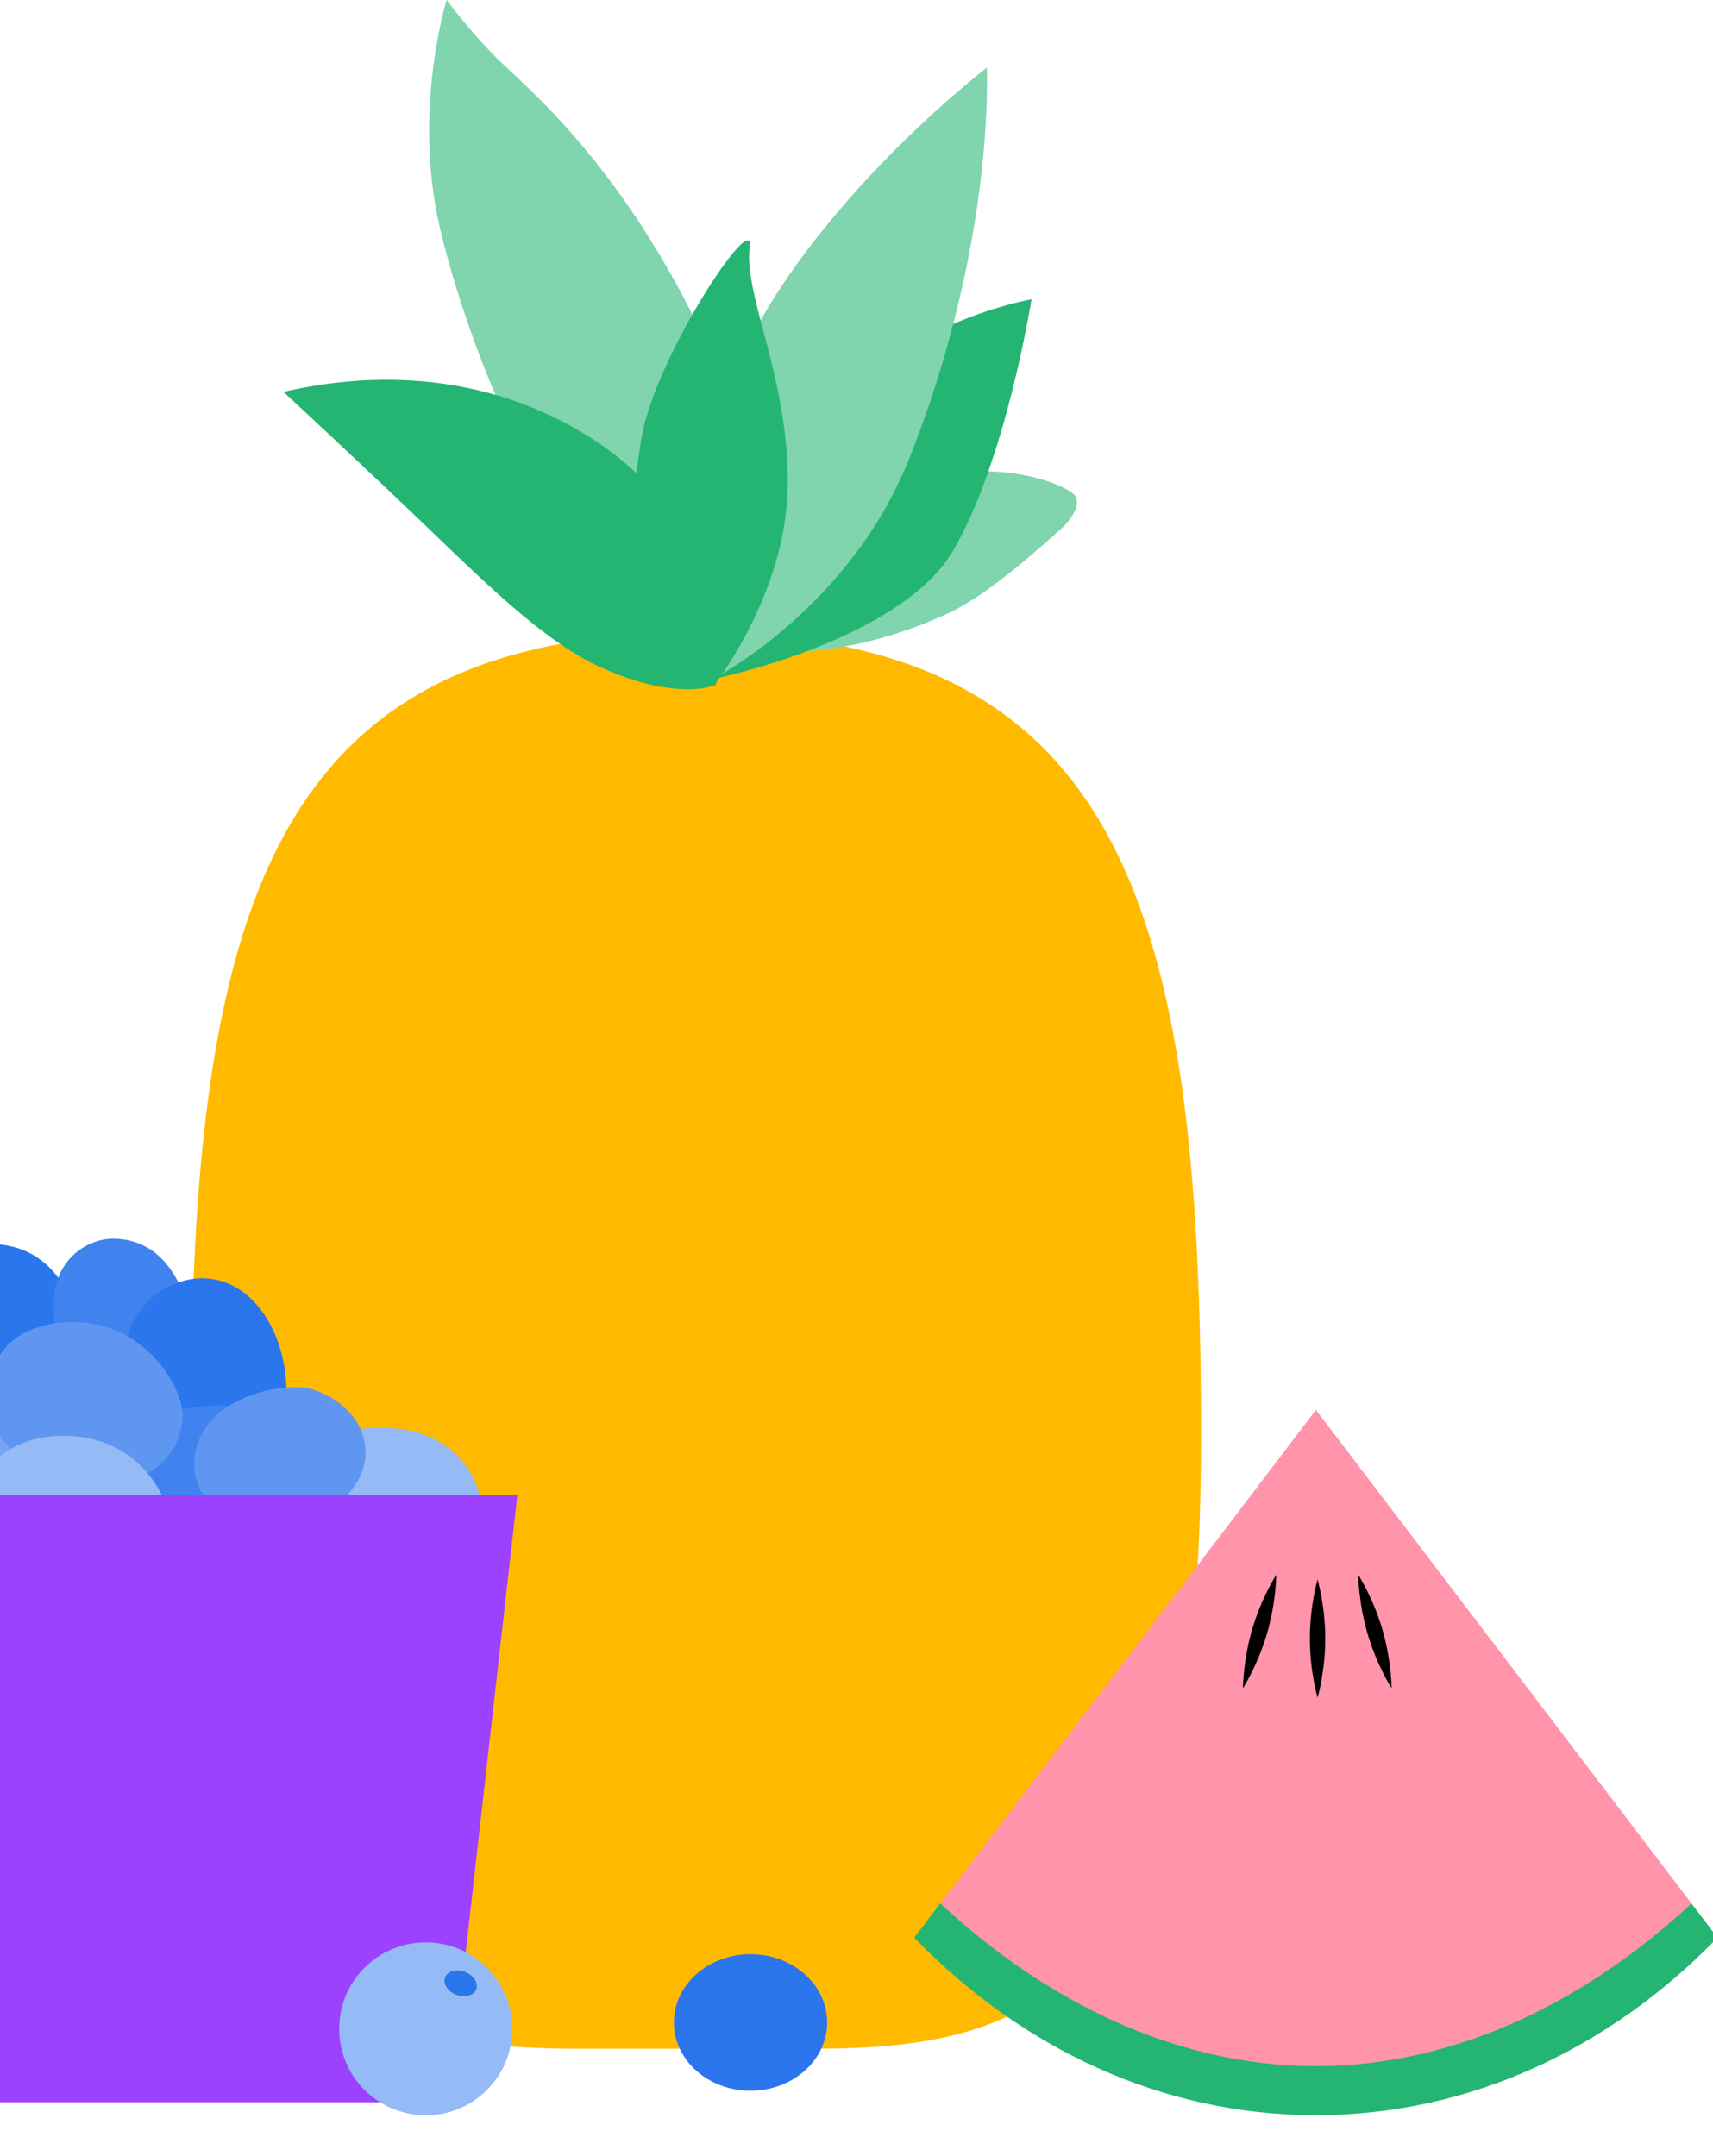 <svg width="147" height="185" viewBox="0 0 147 185" fill="none" xmlns="http://www.w3.org/2000/svg">
<g clip-path="url(#clip0_13269_48545)">
<path d="M59.715 54.284C23.153 54.284 16.36 77.904 16.36 123.164C16.36 170.982 30.32 175.786 49.815 175.786H69.615C89.109 175.786 103.069 170.982 103.069 123.164C103.069 77.904 96.277 54.284 59.715 54.284Z" fill="#FFBA00"/>
<path d="M66.832 56.004C66.832 56.004 65.745 50.94 71.902 45.514C78.06 40.088 81.135 40.272 85.119 40.45C89.103 40.627 91.638 41.897 92.179 42.436C92.719 42.975 92.356 44.245 90.914 45.508C89.472 46.77 84.941 50.934 81.497 52.558C78.053 54.183 72.805 55.991 66.832 55.991V56.004Z" fill="#80D4AE"/>
<path d="M61.361 58.225C61.361 58.225 77.291 54.969 81.821 47.196C86.345 39.422 88.518 25.676 88.518 25.676C88.518 25.676 77.837 27.485 70.593 35.62C63.349 43.756 60.274 50.629 61.361 58.225Z" fill="#24B573"/>
<path d="M84.687 5.8C84.687 5.8 66.037 20.085 61.691 35.817C57.345 51.549 61.513 58.06 61.513 58.06C61.513 58.06 72.919 52.095 77.989 39.434C83.06 26.78 84.871 14.12 84.687 5.8Z" fill="#80D4AE"/>
<path d="M37.71 19.375C39.229 26.076 45.952 48.427 60.662 58.707C60.662 58.707 67.111 42.849 60.109 28.38C53.106 13.911 45.246 7.558 42.768 5.121C40.29 2.684 38.333 0 38.333 0C38.333 0 35.416 9.265 37.71 19.375Z" fill="#80D4AE"/>
<path d="M61.437 58.752C61.437 58.752 62.702 51.34 58.177 44.651C53.653 37.962 41.701 29.642 24.322 33.621C24.322 33.621 31.928 40.672 36.992 45.558C42.063 50.438 46.409 54.601 50.571 56.772C54.733 58.942 59.08 59.666 61.437 58.758V58.752Z" fill="#24B573"/>
<path d="M64.335 21.215C64.792 17.731 56.367 30.436 55.102 37.309C53.837 44.181 54.015 52.679 61.259 58.828C61.259 58.828 67.416 51.054 67.594 41.833C67.772 32.612 63.794 25.378 64.335 21.221V21.215Z" fill="#24B573"/>
<path d="M112.919 181.484C126.142 181.484 138.208 175.728 147.384 166.254L145.141 163.303C136.442 171.445 125.201 176.35 112.919 176.35C100.636 176.35 89.402 171.445 80.697 163.303L78.454 166.254C87.629 175.728 99.696 181.484 112.919 181.484Z" fill="#24B573"/>
<path d="M80.703 163.309C89.402 171.451 100.643 177.277 112.925 177.277C125.208 177.277 136.442 171.445 145.147 163.309L112.925 120.968L80.703 163.309Z" fill="#FF94AB"/>
<path d="M113.725 140.59C113.725 143.395 113.065 145.667 113.065 145.667C113.065 145.667 112.404 143.395 112.404 140.59C112.404 137.785 113.065 135.513 113.065 135.513C113.065 135.513 113.725 137.785 113.725 140.59Z" fill="black"/>
<path d="M118.625 139.797C119.413 142.488 119.419 144.855 119.419 144.855C119.419 144.855 118.142 142.862 117.354 140.171C116.566 137.481 116.56 135.114 116.56 135.114C116.56 135.114 117.837 137.106 118.625 139.797Z" fill="black"/>
<path d="M107.454 139.797C106.666 142.488 106.66 144.855 106.66 144.855C106.66 144.855 107.937 142.862 108.725 140.171C109.513 137.481 109.519 135.114 109.519 135.114C109.519 135.114 108.242 137.106 107.454 139.797Z" fill="black"/>
<path d="M-0.91 106.728C-4.227 106.728 -7.722 109.679 -7.722 112.814C-7.722 115.949 -5.123 119.166 0.342 119.166C5.806 119.166 6.435 114.337 6.258 112.636C6.08 110.935 4.199 106.728 -0.91 106.728Z" fill="#2B75ED"/>
<path d="M9.841 106.284C7.693 106.201 4.021 107.984 4.643 113.264C5.266 118.544 8.856 121.584 11.989 120.867C15.121 120.15 17.631 116.932 16.202 112.274C14.772 107.616 12.262 106.366 9.841 106.277V106.284Z" fill="#4083EF"/>
<path d="M17.186 109.679C14.321 109.749 10.648 112.185 10.737 116.659C10.826 121.133 13.87 126.147 18.26 125.963C22.651 125.779 25.161 121.939 24.443 117.465C23.725 112.991 20.948 109.59 17.186 109.679Z" fill="#2B75ED"/>
<path d="M-4.939 115.587C-8.167 115.587 -12.646 118.811 -12.646 123.012C-12.646 127.213 -9.692 130.887 -3.147 130.887C3.398 130.887 5.438 124.776 5.094 122.39C4.465 118.03 0.348 115.587 -4.939 115.587Z" fill="#75A5F3"/>
<path d="M19.245 120.594C16.113 120.461 11.004 121.489 9.479 125.874C7.954 130.259 11.449 134.193 16.735 133.299C22.022 132.404 23.903 128.38 24.348 125.785C24.792 123.189 23.452 120.772 19.239 120.594H19.245Z" fill="#4083EF"/>
<path d="M41.377 129.992C41.396 127.13 39.14 121.85 31.255 122.567C23.369 123.285 20.681 126.324 20.592 129.903C20.503 133.483 26.108 137.017 33.58 135.9C38.397 135.177 41.351 133.292 41.377 129.992Z" fill="#95BAF6"/>
<path d="M6.257 113.436C3.125 113.436 -0.91 114.775 -0.91 119.699C-0.91 124.624 3.659 127.213 8.856 127.213C14.054 127.213 15.668 123.722 15.668 121.4C15.668 119.077 12.535 113.436 6.264 113.436H6.257Z" fill="#5E96F1"/>
<path d="M5.361 123.189C0.793 123.189 -2.346 126.14 -2.346 129.808C-2.346 133.476 0.342 138.756 7.42 138.217C14.499 137.677 15.128 132.582 14.677 130.43C14.226 128.279 11.9 123.183 5.361 123.183V123.189Z" fill="#95BAF6"/>
<path d="M25.453 119.014C21.603 119.014 16.672 121.159 16.672 125.633C16.672 130.107 21.781 130.913 24.468 130.913C27.156 130.913 31.369 128.139 31.369 124.649C31.369 121.159 27.785 119.014 25.453 119.014Z" fill="#5E96F1"/>
<path d="M-59 128.292H44.395L38.511 180.374H-51.286L-59 128.292Z" fill="#9C42FF"/>
<path d="M64.405 179.384C68.037 179.384 70.981 176.761 70.981 173.526C70.981 170.291 68.037 167.669 64.405 167.669C60.773 167.669 57.828 170.291 57.828 173.526C57.828 176.761 60.773 179.384 64.405 179.384Z" fill="#2B75ED"/>
<path d="M36.535 181.491C40.637 181.491 43.963 178.169 43.963 174.072C43.963 169.975 40.637 166.654 36.535 166.654C32.433 166.654 29.107 169.975 29.107 174.072C29.107 178.169 32.433 181.491 36.535 181.491Z" fill="#95BAF6"/>
<path d="M40.867 170.678C41.072 170.137 40.64 169.472 39.901 169.193C39.163 168.914 38.398 169.126 38.193 169.667C37.988 170.208 38.42 170.873 39.159 171.152C39.897 171.431 40.662 171.219 40.867 170.678Z" fill="#2B75ED"/>
</g>
<defs>
<clipPath id="clip0_13269_48545">
<rect width="147" height="185" fill="white"/>
</clipPath>
</defs>
</svg>
